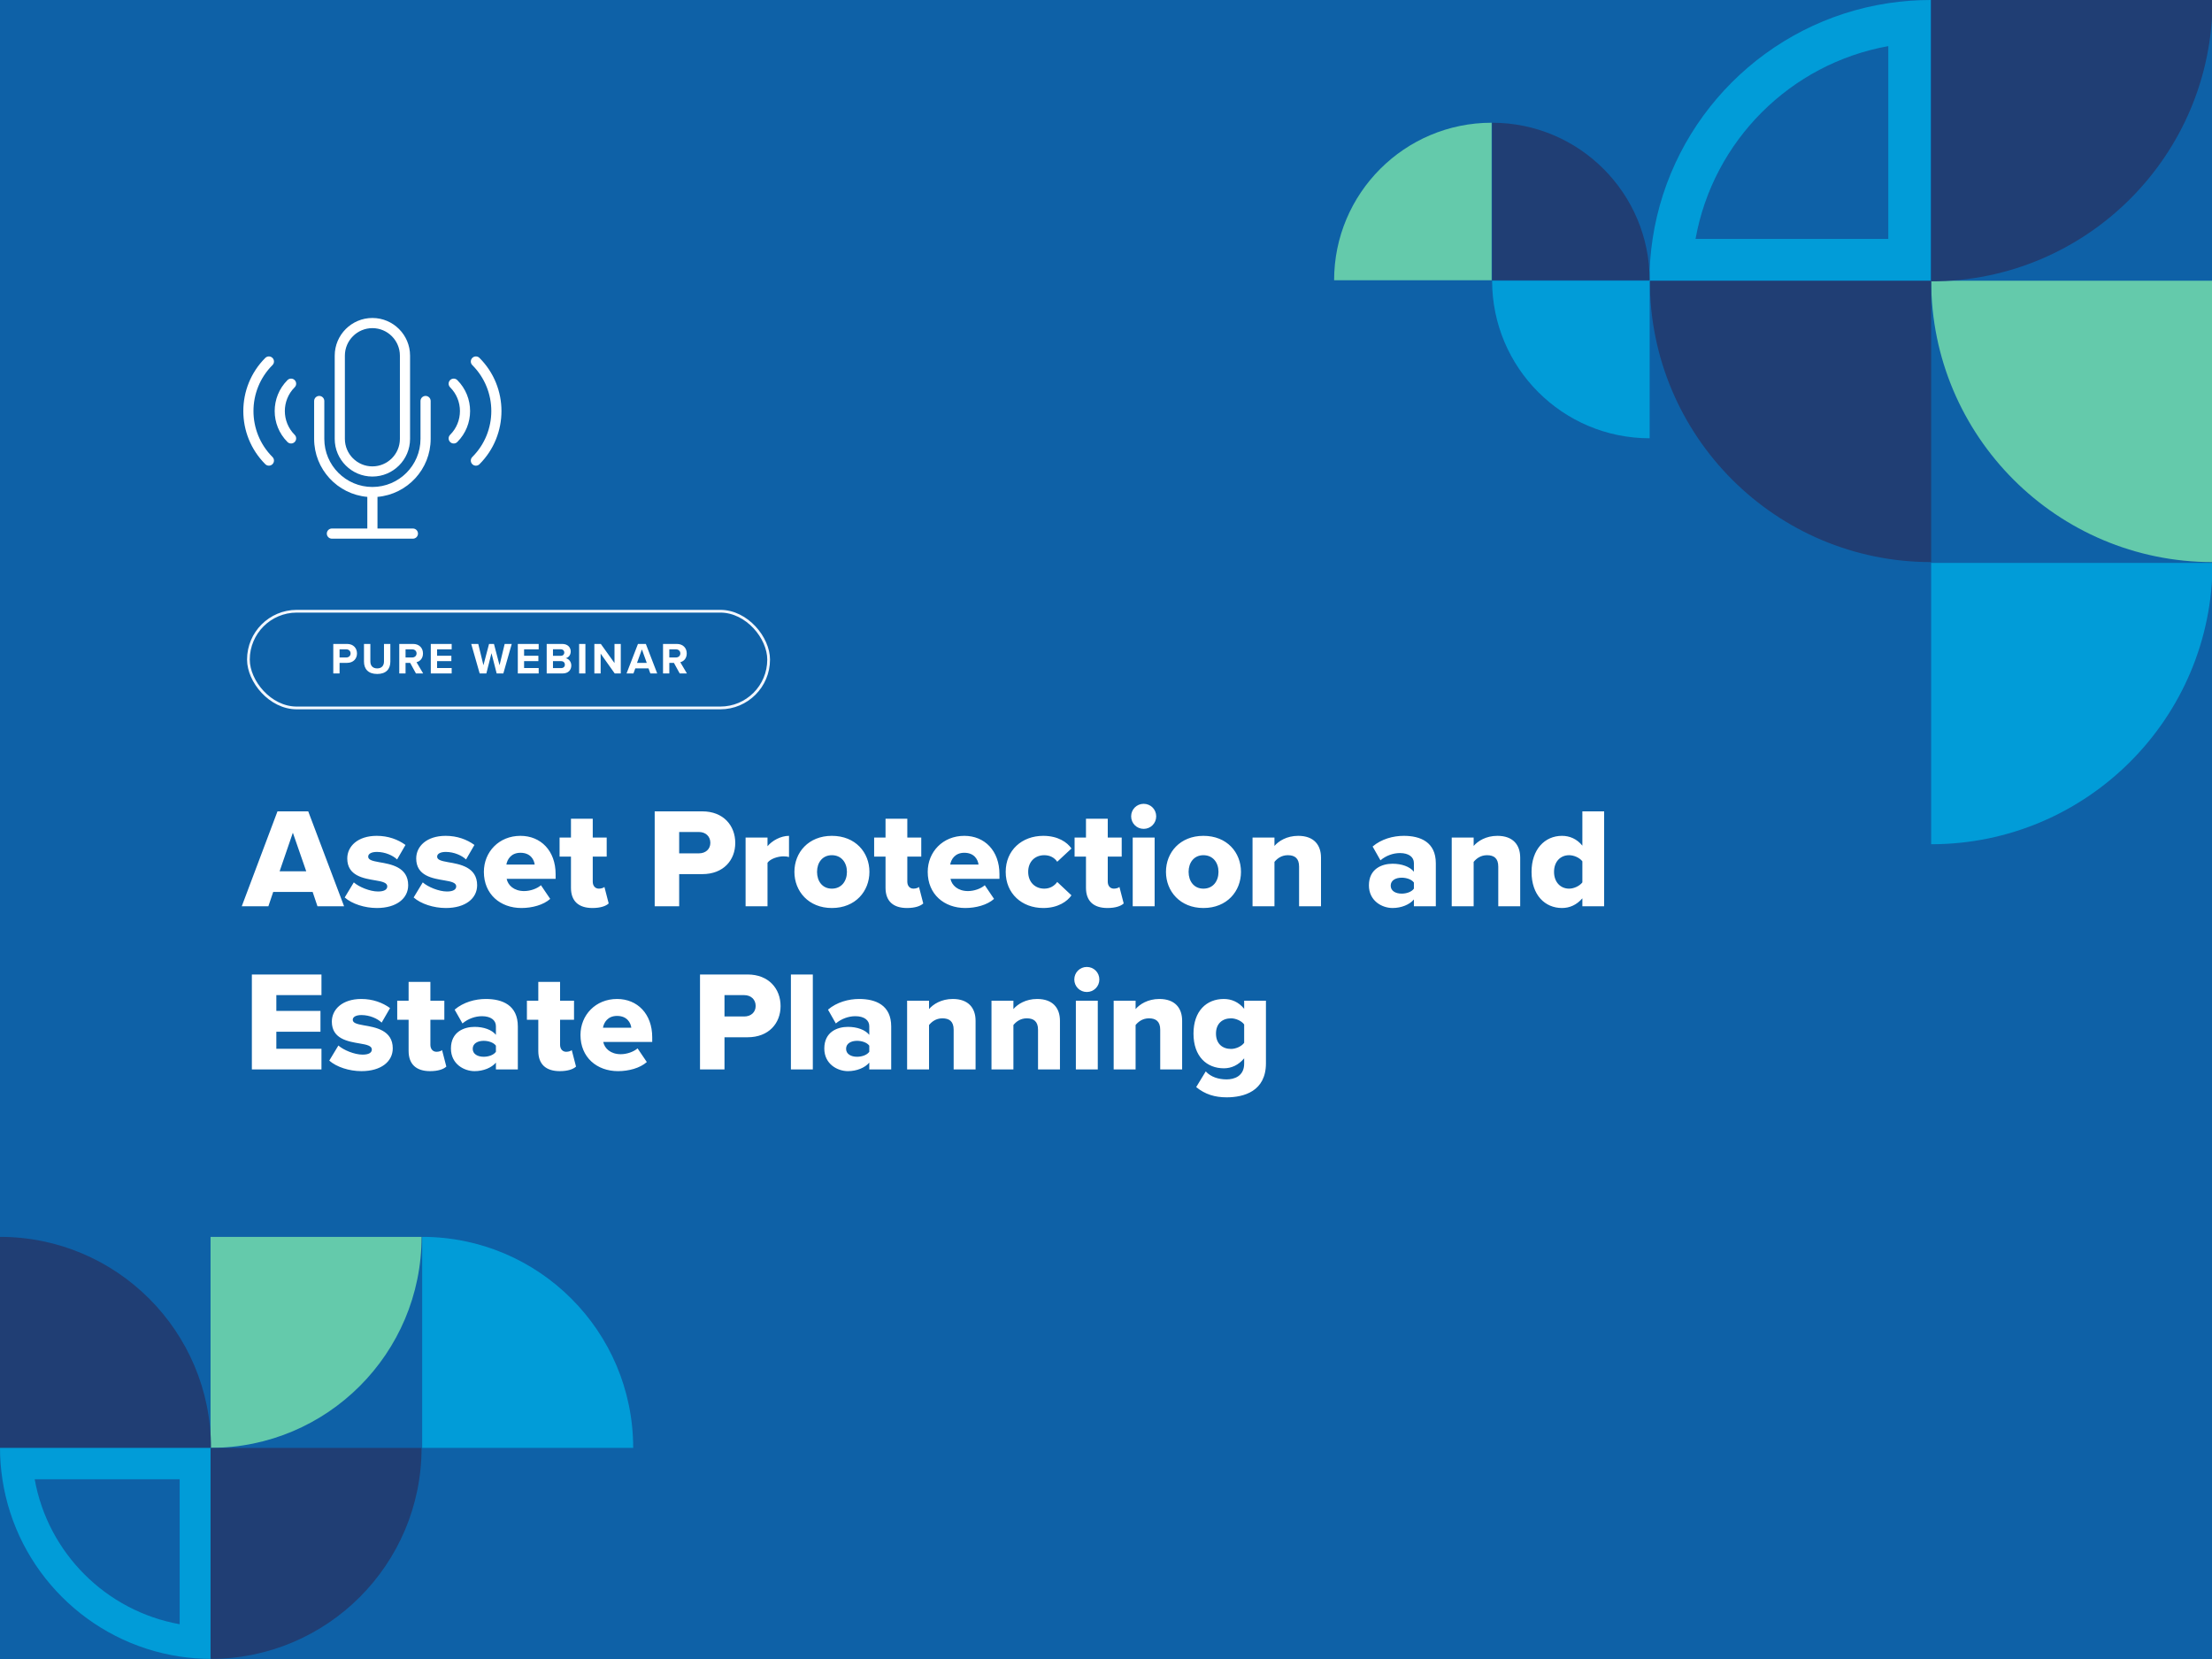 <svg width="1600" height="1200" viewBox="0 0 1600 1200" fill="none" xmlns="http://www.w3.org/2000/svg">
<rect x="0" y="0" width="1600" height="1200" fill="#808080" stroke="none"/>
<g clip-path="url(#clip0_3123_3131)">
<rect width="1600" height="1200" fill="#0E61A7"/>
<g clip-path="url(#clip1_3123_3131)">
<path d="M307.83 286.38C305.8 286.38 304.16 288.03 304.16 290.06V317.45C304.16 336.64 288.55 352.24 269.37 352.24C250.19 352.24 234.58 336.63 234.58 317.45V290.06C234.58 288.03 232.93 286.38 230.9 286.38C228.87 286.38 227.22 288.03 227.22 290.06V317.45C227.22 339.45 244.17 357.54 265.69 359.41V382.29H240.06C238.03 382.29 236.39 383.94 236.39 385.96C236.39 387.98 238.04 389.64 240.06 389.64H298.67C300.7 389.64 302.34 387.99 302.34 385.96C302.34 383.93 300.69 382.29 298.67 382.29H273.04V359.41C294.56 357.54 311.51 339.45 311.51 317.45V290.06C311.51 288.03 309.86 286.38 307.84 286.38H307.83Z" fill="white"/>
<path d="M269.36 344.7C284.39 344.7 296.61 332.48 296.61 317.45V257.25C296.61 242.22 284.38 230 269.36 230C254.34 230 242.11 242.22 242.11 257.25V317.45C242.11 332.48 254.34 344.7 269.36 344.7ZM249.46 257.25C249.46 246.28 258.39 237.35 269.36 237.35C280.33 237.35 289.26 246.28 289.26 257.25V317.45C289.26 328.42 280.33 337.35 269.36 337.35C258.39 337.35 249.46 328.42 249.46 317.45V257.25Z" fill="white"/>
<path d="M325.58 274.94C324.14 276.37 324.14 278.7 325.58 280.14C335.06 289.62 335.06 305.04 325.58 314.51C324.14 315.94 324.14 318.27 325.58 319.71C326.3 320.43 327.24 320.79 328.18 320.79C329.12 320.79 330.06 320.43 330.78 319.71C343.12 307.37 343.12 287.28 330.78 274.94C329.34 273.5 327.02 273.5 325.58 274.94Z" fill="white"/>
<path d="M346.83 258.89C345.39 257.45 343.07 257.45 341.63 258.89C340.19 260.32 340.19 262.65 341.63 264.09C359.96 282.42 359.96 312.23 341.63 330.56C340.19 331.99 340.19 334.32 341.63 335.76C342.35 336.48 343.29 336.84 344.23 336.84C345.17 336.84 346.11 336.48 346.83 335.76C368.02 314.57 368.02 280.09 346.83 258.9V258.89Z" fill="white"/>
<path d="M213.14 274.94C211.7 273.5 209.38 273.5 207.94 274.94C195.6 287.28 195.6 307.37 207.94 319.71C208.66 320.43 209.6 320.79 210.54 320.79C211.48 320.79 212.42 320.43 213.14 319.71C214.58 318.28 214.58 315.95 213.14 314.51C203.66 305.03 203.66 289.61 213.14 280.14C214.58 278.71 214.58 276.38 213.14 274.94Z" fill="white"/>
<path d="M197.09 258.89C195.65 257.45 193.33 257.45 191.89 258.89C170.7 280.08 170.7 314.56 191.89 335.75C192.61 336.47 193.55 336.83 194.49 336.83C195.43 336.83 196.37 336.47 197.09 335.75C198.53 334.32 198.53 331.99 197.09 330.55C178.76 312.22 178.76 282.41 197.09 264.08C198.53 262.65 198.53 260.32 197.09 258.88V258.89Z" fill="white"/>
</g>
<rect x="179.683" y="442.119" width="376.293" height="69.951" rx="34.975" stroke="#F2F7FF" stroke-width="2"/>
<path d="M245.617 487.119H241.073V465.775H251.057C255.697 465.775 258.225 468.911 258.225 472.655C258.225 476.367 255.665 479.471 251.057 479.471H245.617V487.119ZM253.585 472.623C253.585 470.863 252.241 469.679 250.449 469.679H245.617V475.567H250.449C252.241 475.567 253.585 474.415 253.585 472.623ZM263.282 478.607V465.775H267.89V478.447C267.89 481.423 269.522 483.471 272.85 483.471C276.114 483.471 277.746 481.423 277.746 478.447V465.775H282.354V478.575C282.354 483.887 279.314 487.503 272.85 487.503C266.322 487.503 263.282 483.855 263.282 478.607ZM306.083 487.119H300.867L296.675 479.471H293.347V487.119H288.803V465.775H298.787C303.235 465.775 305.955 468.687 305.955 472.655C305.955 476.431 303.587 478.447 301.283 478.991L306.083 487.119ZM301.315 472.623C301.315 470.831 299.939 469.679 298.115 469.679H293.347V475.567H298.115C299.939 475.567 301.315 474.415 301.315 472.623ZM326.71 487.119H311.606V465.775H326.71V469.679H316.15V474.319H326.486V478.223H316.15V483.183H326.71V487.119ZM364.081 487.119H359.249L355.505 472.463L351.793 487.119H346.961L340.849 465.775H345.937L349.681 481.199L353.745 465.775H357.297L361.329 481.199L365.041 465.775H370.161L364.081 487.119ZM389.648 487.119H374.544V465.775H389.648V469.679H379.088V474.319H389.424V478.223H379.088V483.183H389.648V487.119ZM407.025 487.119H395.441V465.775H406.673C410.737 465.775 412.817 468.367 412.817 471.215C412.817 473.903 411.153 475.695 409.137 476.111C411.409 476.463 413.233 478.671 413.233 481.359C413.233 484.559 411.089 487.119 407.025 487.119ZM399.985 469.647V474.351H405.681C407.217 474.351 408.177 473.359 408.177 471.983C408.177 470.671 407.217 469.647 405.681 469.647H399.985ZM399.985 478.223V483.247H405.841C407.569 483.247 408.593 482.255 408.593 480.719C408.593 479.375 407.633 478.223 405.841 478.223H399.985ZM423.443 487.119H418.899V465.775H423.443V487.119ZM449.025 487.119H444.641L434.465 472.783V487.119H429.921V465.775H434.593L444.481 479.599V465.775H449.025V487.119ZM475.377 487.119H470.417L469.073 483.439H459.537L458.193 487.119H453.201L461.457 465.775H467.153L475.377 487.119ZM467.825 479.503L464.305 469.711L460.753 479.503H467.825ZM496.868 487.119H491.652L487.46 479.471H484.132V487.119H479.588V465.775H489.572C494.02 465.775 496.74 468.687 496.74 472.655C496.74 476.431 494.372 478.447 492.068 478.991L496.868 487.119ZM492.1 472.623C492.1 470.831 490.724 469.679 488.9 469.679H484.132V475.567H488.9C490.724 475.567 492.1 474.415 492.1 472.623Z" fill="white"/>
<path d="M248.894 655.549H229.641L226.141 645.15H197.621L194.121 655.549H174.867L200.71 586.876H222.949L248.894 655.549ZM221.508 630.221L211.83 602.319L202.254 630.221H221.508ZM249.334 649.166L255.923 638.252C259.63 641.547 267.557 644.841 273.426 644.841C278.162 644.841 280.118 643.297 280.118 641.135C280.118 638.561 276.721 637.634 271.573 636.811C263.13 635.369 251.187 633.619 251.187 620.955C251.187 612.203 258.703 604.585 272.499 604.585C280.839 604.585 287.943 607.261 293.297 611.174L287.222 621.676C284.237 618.793 278.574 616.219 272.602 616.219C268.896 616.219 266.322 617.454 266.322 619.616C266.322 621.882 268.999 622.705 274.25 623.632C282.692 625.073 295.253 627.132 295.253 640.311C295.253 649.783 286.913 656.784 272.602 656.784C263.748 656.784 254.585 653.799 249.334 649.166ZM299.204 649.166L305.793 638.252C309.5 641.547 317.428 644.841 323.296 644.841C328.032 644.841 329.989 643.297 329.989 641.135C329.989 638.561 326.591 637.634 321.443 636.811C313.001 635.369 301.057 633.619 301.057 620.955C301.057 612.203 308.573 604.585 322.37 604.585C330.709 604.585 337.813 607.261 343.167 611.174L337.093 621.676C334.107 618.793 328.444 616.219 322.473 616.219C318.766 616.219 316.192 617.454 316.192 619.616C316.192 621.882 318.869 622.705 324.12 623.632C332.563 625.073 345.124 627.132 345.124 640.311C345.124 649.783 336.784 656.784 322.473 656.784C313.618 656.784 304.455 653.799 299.204 649.166ZM350.001 630.633C350.001 616.219 360.915 604.585 376.461 604.585C391.185 604.585 401.892 615.395 401.892 632.28V635.678H366.475C367.401 640.311 371.725 644.532 379.138 644.532C383.566 644.532 388.508 642.782 391.287 640.311L397.98 650.195C393.038 654.622 384.801 656.784 377.182 656.784C361.841 656.784 350.001 646.797 350.001 630.633ZM376.461 616.837C369.563 616.837 366.886 621.779 366.269 625.382H386.757C386.345 621.882 383.772 616.837 376.461 616.837ZM428.543 656.784C418.453 656.784 412.996 651.739 412.996 642.164V619.616H404.76V605.82H412.996V592.23H428.749V605.82H438.839V619.616H428.749V637.737C428.749 640.62 430.396 642.782 433.176 642.782C434.927 642.782 436.677 642.164 437.192 641.547L440.28 653.49C438.324 655.343 434.412 656.784 428.543 656.784ZM491.266 655.549H473.558V586.876H507.946C523.389 586.876 531.832 597.275 531.832 609.732C531.832 622.087 523.389 632.28 507.946 632.28H491.266V655.549ZM513.814 609.63C513.814 604.893 510.314 601.805 505.578 601.805H491.266V617.248H505.578C510.314 617.248 513.814 614.263 513.814 609.63ZM555.16 655.549H539.305V605.82H555.16V612.101C558.455 608.085 564.735 604.585 570.707 604.585V619.925C569.78 619.616 568.442 619.411 566.794 619.411C562.676 619.411 557.219 621.161 555.16 624.044V655.549ZM601.697 656.784C584.812 656.784 574.619 644.635 574.619 630.633C574.619 616.631 584.812 604.585 601.697 604.585C618.788 604.585 628.878 616.631 628.878 630.633C628.878 644.635 618.788 656.784 601.697 656.784ZM601.697 642.782C608.698 642.782 612.611 637.325 612.611 630.633C612.611 624.044 608.698 618.587 601.697 618.587C594.799 618.587 590.99 624.044 590.99 630.633C590.99 637.325 594.799 642.782 601.697 642.782ZM656.077 656.784C645.987 656.784 640.53 651.739 640.53 642.164V619.616H632.294V605.82H640.53V592.23H656.283V605.82H666.373V619.616H656.283V637.737C656.283 640.62 657.93 642.782 660.71 642.782C662.46 642.782 664.211 642.164 664.726 641.547L667.814 653.49C665.858 655.343 661.946 656.784 656.077 656.784ZM671.042 630.633C671.042 616.219 681.956 604.585 697.502 604.585C712.226 604.585 722.933 615.395 722.933 632.28V635.678H687.516C688.442 640.311 692.766 644.532 700.179 644.532C704.607 644.532 709.549 642.782 712.328 640.311L719.021 650.195C714.079 654.622 705.842 656.784 698.223 656.784C682.882 656.784 671.042 646.797 671.042 630.633ZM697.502 616.837C690.604 616.837 687.927 621.779 687.31 625.382H707.798C707.386 621.882 704.813 616.837 697.502 616.837ZM727.448 630.633C727.448 615.086 739.082 604.585 754.629 604.585C765.337 604.585 772.029 609.321 775.015 613.748L764.719 623.323C762.763 620.44 759.571 618.587 755.35 618.587C748.76 618.587 743.715 623.117 743.715 630.633C743.715 638.149 748.76 642.782 755.35 642.782C759.571 642.782 762.763 640.723 764.719 637.943L775.015 647.621C772.029 651.945 765.337 656.784 754.629 656.784C739.082 656.784 727.448 646.283 727.448 630.633ZM801.063 656.784C790.973 656.784 785.517 651.739 785.517 642.164V619.616H777.28V605.82H785.517V592.23H801.269V605.82H811.359V619.616H801.269V637.737C801.269 640.62 802.916 642.782 805.696 642.782C807.447 642.782 809.197 642.164 809.712 641.547L812.8 653.49C810.844 655.343 806.932 656.784 801.063 656.784ZM827.251 599.54C822.206 599.54 818.19 595.524 818.19 590.479C818.19 585.434 822.206 581.419 827.251 581.419C832.296 581.419 836.311 585.434 836.311 590.479C836.311 595.524 832.296 599.54 827.251 599.54ZM835.179 655.549H819.323V605.82H835.179V655.549ZM870.455 656.784C853.57 656.784 843.377 644.635 843.377 630.633C843.377 616.631 853.57 604.585 870.455 604.585C887.546 604.585 897.636 616.631 897.636 630.633C897.636 644.635 887.546 656.784 870.455 656.784ZM870.455 642.782C877.456 642.782 881.368 637.325 881.368 630.633C881.368 624.044 877.456 618.587 870.455 618.587C863.557 618.587 859.747 624.044 859.747 630.633C859.747 637.325 863.557 642.782 870.455 642.782ZM955.516 655.549H939.66V626.824C939.66 620.749 936.469 618.587 931.527 618.587C926.791 618.587 923.702 621.161 921.849 623.426V655.549H905.993V605.82H921.849V611.895C924.834 608.394 930.703 604.585 939.043 604.585C950.368 604.585 955.516 611.174 955.516 620.337V655.549ZM1038.57 655.549H1022.71V650.607C1019.62 654.313 1013.65 656.784 1007.27 656.784C999.647 656.784 990.175 651.637 990.175 640.414C990.175 628.368 999.647 624.764 1007.27 624.764C1013.86 624.764 1019.72 626.824 1022.71 630.53V624.25C1022.71 619.925 1019 617.043 1012.62 617.043C1007.68 617.043 1002.53 618.896 998.515 622.293L992.852 612.306C999.235 606.85 1007.78 604.585 1015.4 604.585C1027.34 604.585 1038.57 609.012 1038.57 624.456V655.549ZM1022.71 642.782V638.355C1021.06 636.09 1017.36 634.854 1013.86 634.854C1009.63 634.854 1005.93 636.708 1005.93 640.62C1005.93 644.532 1009.63 646.386 1013.86 646.386C1017.36 646.386 1021.06 645.15 1022.71 642.782ZM1099.6 655.549H1083.74V626.824C1083.74 620.749 1080.55 618.587 1075.61 618.587C1070.87 618.587 1067.78 621.161 1065.93 623.426V655.549H1050.07V605.82H1065.93V611.895C1068.92 608.394 1074.78 604.585 1083.12 604.585C1094.45 604.585 1099.6 611.174 1099.6 620.337V655.549ZM1160.32 655.549H1144.57V649.783C1140.45 654.519 1135.4 656.784 1129.84 656.784C1117.59 656.784 1107.81 647.518 1107.81 630.633C1107.81 614.366 1117.39 604.585 1129.84 604.585C1135.3 604.585 1140.55 606.747 1144.57 611.689V586.876H1160.32V655.549ZM1144.57 638.252V623.014C1142.51 620.337 1138.39 618.587 1134.99 618.587C1128.71 618.587 1124.08 623.22 1124.08 630.633C1124.08 638.046 1128.71 642.782 1134.99 642.782C1138.39 642.782 1142.51 640.929 1144.57 638.252ZM232.524 773.549H182.177V704.876H232.524V719.805H199.886V731.233H231.803V746.265H199.886V758.62H232.524V773.549ZM238.173 767.166L244.762 756.252C248.469 759.547 256.397 762.841 262.265 762.841C267.001 762.841 268.958 761.297 268.958 759.135C268.958 756.561 265.56 755.634 260.412 754.811C251.97 753.369 240.026 751.619 240.026 738.955C240.026 730.203 247.542 722.585 261.339 722.585C269.678 722.585 276.783 725.261 282.136 729.174L276.062 739.676C273.076 736.793 267.413 734.219 261.442 734.219C257.735 734.219 255.161 735.454 255.161 737.616C255.161 739.882 257.838 740.705 263.089 741.632C271.532 743.073 284.093 745.132 284.093 758.311C284.093 767.783 275.753 774.784 261.442 774.784C252.587 774.784 243.424 771.799 238.173 767.166ZM311.106 774.784C301.016 774.784 295.56 769.739 295.56 760.164V737.616H287.323V723.82H295.56V710.23H311.312V723.82H321.402V737.616H311.312V755.737C311.312 758.62 312.96 760.782 315.739 760.782C317.49 760.782 319.24 760.164 319.755 759.547L322.844 771.49C320.887 773.343 316.975 774.784 311.106 774.784ZM374.565 773.549H358.709V768.607C355.62 772.313 349.649 774.784 343.265 774.784C335.647 774.784 326.174 769.637 326.174 758.414C326.174 746.368 335.647 742.764 343.265 742.764C349.855 742.764 355.723 744.824 358.709 748.53V742.25C358.709 737.925 355.003 735.043 348.619 735.043C343.677 735.043 338.529 736.896 334.514 740.293L328.851 730.306C335.235 724.85 343.78 722.585 351.399 722.585C363.342 722.585 374.565 727.012 374.565 742.456V773.549ZM358.709 760.782V756.355C357.062 754.09 353.355 752.854 349.855 752.854C345.634 752.854 341.927 754.708 341.927 758.62C341.927 762.532 345.634 764.386 349.855 764.386C353.355 764.386 357.062 763.15 358.709 760.782ZM404.915 774.784C394.825 774.784 389.368 769.739 389.368 760.164V737.616H381.132V723.82H389.368V710.23H405.121V723.82H415.211V737.616H405.121V755.737C405.121 758.62 406.768 760.782 409.548 760.782C411.298 760.782 413.049 760.164 413.563 759.547L416.652 771.49C414.696 773.343 410.784 774.784 404.915 774.784ZM419.88 748.633C419.88 734.219 430.794 722.585 446.34 722.585C461.063 722.585 471.771 733.395 471.771 750.28V753.678H436.353C437.28 758.311 441.604 762.532 449.017 762.532C453.445 762.532 458.387 760.782 461.166 758.311L467.859 768.195C462.917 772.622 454.68 774.784 447.061 774.784C431.72 774.784 419.88 764.797 419.88 748.633ZM446.34 734.837C439.442 734.837 436.765 739.779 436.148 743.382H456.636C456.224 739.882 453.65 734.837 446.34 734.837ZM524.044 773.549H506.335V704.876H540.723C556.167 704.876 564.61 715.275 564.61 727.732C564.61 740.087 556.167 750.28 540.723 750.28H524.044V773.549ZM546.592 727.63C546.592 722.893 543.091 719.805 538.355 719.805H524.044V735.248H538.355C543.091 735.248 546.592 732.263 546.592 727.63ZM587.938 773.549H572.082V704.876H587.938V773.549ZM644.629 773.549H628.774V768.607C625.685 772.313 619.713 774.784 613.33 774.784C605.711 774.784 596.239 769.637 596.239 758.414C596.239 746.368 605.711 742.764 613.33 742.764C619.919 742.764 625.788 744.824 628.774 748.53V742.25C628.774 737.925 625.067 735.043 618.684 735.043C613.742 735.043 608.594 736.896 604.579 740.293L598.916 730.306C605.299 724.85 613.845 722.585 621.464 722.585C633.407 722.585 644.629 727.012 644.629 742.456V773.549ZM628.774 760.782V756.355C627.126 754.09 623.42 752.854 619.919 752.854C615.698 752.854 611.992 754.708 611.992 758.62C611.992 762.532 615.698 764.386 619.919 764.386C623.42 764.386 627.126 763.15 628.774 760.782ZM705.661 773.549H689.806V744.824C689.806 738.749 686.614 736.587 681.672 736.587C676.936 736.587 673.847 739.161 671.994 741.426V773.549H656.138V723.82H671.994V729.895C674.98 726.394 680.848 722.585 689.188 722.585C700.513 722.585 705.661 729.174 705.661 738.337V773.549ZM766.692 773.549H750.836V744.824C750.836 738.749 747.645 736.587 742.703 736.587C737.967 736.587 734.878 739.161 733.025 741.426V773.549H717.169V723.82H733.025V729.895C736.01 726.394 741.879 722.585 750.219 722.585C761.544 722.585 766.692 729.174 766.692 738.337V773.549ZM786.128 717.54C781.083 717.54 777.068 713.524 777.068 708.479C777.068 703.434 781.083 699.419 786.128 699.419C791.173 699.419 795.188 703.434 795.188 708.479C795.188 713.524 791.173 717.54 786.128 717.54ZM794.056 773.549H778.2V723.82H794.056V773.549ZM855.071 773.549H839.216V744.824C839.216 738.749 836.024 736.587 831.082 736.587C826.346 736.587 823.257 739.161 821.404 741.426V773.549H805.548V723.82H821.404V729.895C824.39 726.394 830.258 722.585 838.598 722.585C849.923 722.585 855.071 729.174 855.071 738.337V773.549ZM865.241 786.316L872.139 774.99C875.949 779.109 881.508 780.756 887.274 780.756C892.525 780.756 899.938 778.594 899.938 769.328V765.518C895.819 770.357 890.877 772.725 885.215 772.725C873.066 772.725 863.285 764.386 863.285 747.603C863.285 731.233 872.757 722.585 885.215 722.585C890.775 722.585 895.922 724.747 899.938 729.689V723.82H915.69V769.122C915.69 789.405 899.629 793.729 887.274 793.729C878.728 793.729 871.624 791.567 865.241 786.316ZM899.938 754.296V741.014C897.982 738.337 893.76 736.587 890.466 736.587C884.185 736.587 879.552 740.396 879.552 747.603C879.552 754.913 884.185 758.723 890.466 758.723C893.76 758.723 897.982 756.973 899.938 754.296Z" fill="white"/>
<path fill-rule="evenodd" clip-rule="evenodd" d="M1396.51 203.428L1193.09 203.428C1193.09 193.01 1193.87 182.776 1195.38 172.779C1208.65 84.976 1278.06 15.566 1365.86 2.294C1375.86 0.783 1386.1 1.97356e-05 1396.51 2.06463e-05L1396.51 203.428ZM1365.86 33.359C1295.02 46.046 1239.13 101.932 1226.44 172.779L1365.86 172.779L1365.86 33.359Z" fill="#019CD8"/>
<path d="M1600.39 406.577L1600.39 203.064L1396.87 203.064C1396.87 315.464 1487.99 406.577 1600.39 406.577Z" fill="#64CAAB"/>
<path fill-rule="evenodd" clip-rule="evenodd" d="M1396.87 203.064L1396.87 406.577C1284.47 406.577 1193.36 315.464 1193.36 203.064L1396.87 203.064Z" fill="#203E74"/>
<path d="M1600.39 407.149L1396.87 407.149L1396.87 610.662C1509.27 610.662 1600.39 519.548 1600.39 407.149Z" fill="#019CD8"/>
<path fill-rule="evenodd" clip-rule="evenodd" d="M1396.87 -8.89583e-06L1600.39 0C1600.39 112.389 1509.27 203.503 1396.87 203.513L1396.87 -8.89583e-06Z" fill="#203E74"/>
<path d="M965 202.728L1078.95 202.728L1078.95 88.777C1016.02 88.777 965 139.798 965 202.728Z" fill="#64CAAB"/>
<path d="M1079.29 88.777L1079.29 202.728L1193.24 202.728C1193.24 139.798 1142.22 88.777 1079.29 88.777Z" fill="#203E74"/>
<path d="M1193.24 317.015L1193.24 203.064L1079.29 203.064C1079.29 265.994 1130.31 317.015 1193.24 317.015Z" fill="#019CD8"/>
<path fill-rule="evenodd" clip-rule="evenodd" d="M152.991 1046.94L152.991 1199.93C145.157 1199.93 137.46 1199.34 129.942 1198.2C63.908 1188.22 11.707 1136.02 1.726 1069.99C0.589 1062.47 7.40663e-05 1054.77 7.44087e-05 1046.94L152.991 1046.94ZM25.089 1069.99C34.63 1123.27 76.659 1165.3 129.942 1174.84L129.942 1069.99L25.089 1069.99Z" fill="#019CD8"/>
<path d="M304.936 894.657H152.3L152.3 1047.29C236.6 1047.29 304.936 978.957 304.936 894.657Z" fill="#64CAAB"/>
<path fill-rule="evenodd" clip-rule="evenodd" d="M152.3 1047.29H304.936C304.936 1131.59 236.6 1199.93 152.3 1199.93L152.3 1047.29Z" fill="#203E74"/>
<path d="M305.364 894.657V1047.29H458C458 962.993 389.664 894.657 305.364 894.657Z" fill="#019CD8"/>
<path fill-rule="evenodd" clip-rule="evenodd" d="M0 1047.29L0 894.657C84.293 894.657 152.628 962.993 152.636 1047.29H0Z" fill="#203E74"/>
</g>
<defs>
<clipPath id="clip0_3123_3131">
<rect width="1600" height="1200" fill="white"/>
</clipPath>
<clipPath id="clip1_3123_3131">
<rect width="186.72" height="159.64" fill="white" transform="translate(176 230)"/>
</clipPath>
</defs>
</svg>
